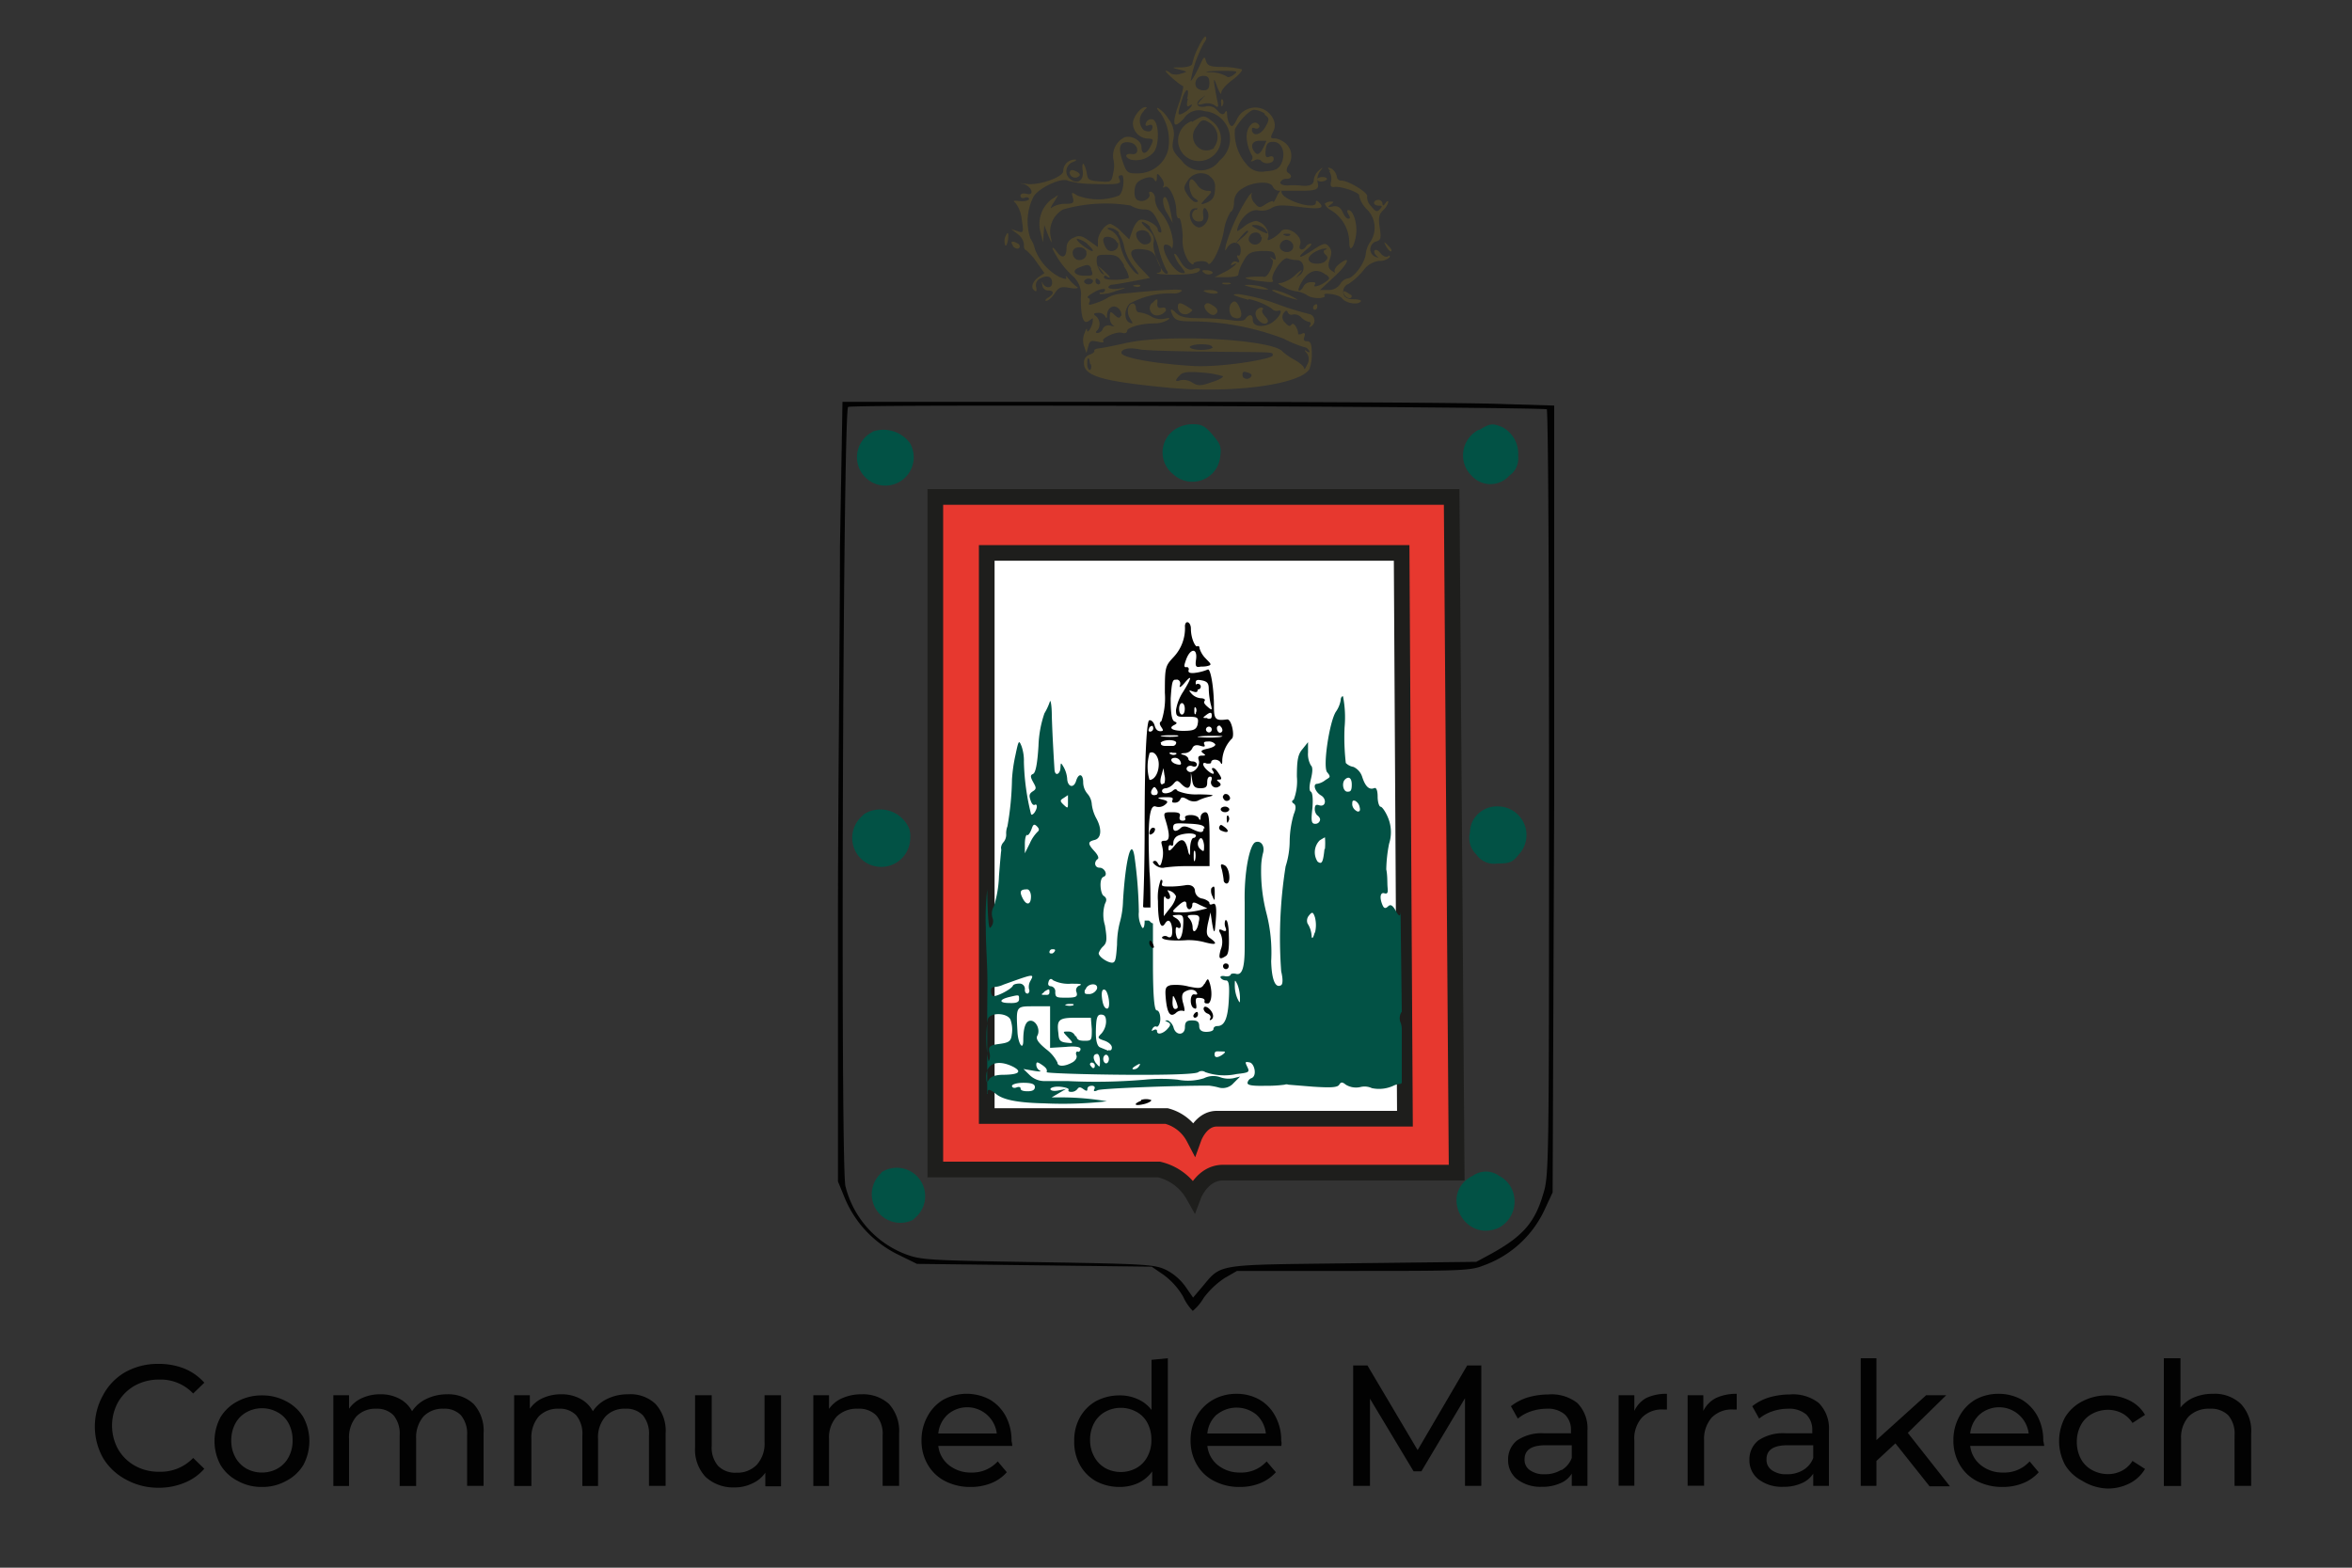 <svg xmlns="http://www.w3.org/2000/svg" xmlns:xlink="http://www.w3.org/1999/xlink" viewBox="0 0 150 100"><rect x="0" y="0" width="150" height="100" fill="#333333" stroke="none"/><defs><style>.cls-1,.cls-5{fill:none;}.cls-2{fill:#4c442b;}.cls-3{fill:#020202;}.cls-4{fill:#e7382f;}.cls-5{stroke:#1e1e1c;stroke-miterlimit:10;}.cls-6{fill:#fff;}.cls-7{fill:#025245;}.cls-8{isolation:isolate;}.cls-9{clip-path:url(#clip-path);}</style><clipPath id="clip-path"><rect class="cls-1" x="5.52" y="85.46" width="138.96" height="12.21"/></clipPath></defs><title>commune-marrakech</title><g id="Calque_1" data-name="Calque 1"><g id="Calque_1-2" data-name="Calque 1"><rect class="cls-1" width="150" height="100"/></g></g><g id="Calque_22" data-name="Calque 22"><path class="cls-2" d="M76.4,3.05a4.58,4.58,0,0,0-.36,1c0,.14-.28.23-.68.25-.68,0-.68,0-.14.14s.54.13.09.26a.91.91,0,0,1-.63,0,.58.58,0,0,0-.34-.19c-.11,0,.66.74,1.13,1a5.74,5.74,0,0,1-.29,1.1c-.47,1.37-.36,1.68.32.95a1.13,1.13,0,0,1,1.31-.47A1.77,1.77,0,0,1,78.44,9a1.8,1.8,0,0,1-.66,1.24,1.48,1.48,0,0,1-2.42,0c-.58-.59-.64-.74-.53-1.35a1.53,1.53,0,0,0-.31-1.3,2.14,2.14,0,0,0-.65-.69c-.14-.05-.07.09.13.29a3.14,3.14,0,0,1,.49,2.4,2,2,0,0,1-1.91,1.47c-.66,0-.73,0-1-.82s-.22-1.26.49-1.15c.53.08.64.81.13.74s-.45.22-.09.35a1.5,1.5,0,0,0,1.5-.51c.37-.57.28-2-.12-2.06a.36.36,0,0,0-.4.22c-.08.18,0,.23.16.16s.25,0,.25.07c0,.31-.21.41-.56.24a.86.86,0,0,1,0-1.21L73,7c.14-.1.17-.17.06-.17-.32,0-.81.64-.81,1.06a1,1,0,0,0,.93.95c.4,0,.42.07.16.56s-.54.44-.54,0-.62-.78-1.08-.64A1.31,1.31,0,0,0,71,10.13,1.75,1.75,0,0,1,71,11c-.11.61-.13.63-.87.57s-.74-.11-.82-.51a1.64,1.64,0,0,0-.2-.6c-.07-.06-.11.12-.06.42.09.62-.32.91-.78.55a.61.61,0,0,1-.14-.87h0a.6.6,0,0,1,.28-.22c.24-.09.3-.16.13-.16a.73.73,0,0,0-.73.73c0,.39-1.56.94-2.36.82-.49-.06-.53-.06-.18,0,.56.18.73.78.19.63-.23-.05-.38,0-.38.13s.13.18.27.12.28,0,.28.08-.24.17-.58.14-.51-.06-.3.1A2,2,0,0,1,65.16,14c.14.86.11.88-.28.74l-.4-.13.41.31a1,1,0,0,1,.41.63c0,.19,0,.37.14.41a3.47,3.47,0,0,1,.65.73l.52.73-.38.26c-.41.29-.52.73-.22.87.08.08.12,0,.07-.24a.47.47,0,0,1,.29-.56c.43-.22.73-.11.73.29s-.47.35-.62,0c0-.11-.07-.05,0,.15a.36.36,0,0,0,.36.34c.4,0,.4.22,0,.46-.18.11-.22.2-.11.2s.37-.22.53-.47c.27-.41.4-.46,1-.35.39.06.57,0,.43-.06a3.06,3.06,0,0,1-.52-.5c-.14-.18-.23-.26-.18-.13s0,.16-.4,0A3.35,3.35,0,0,1,66,15.88a1.78,1.78,0,0,0-.28-.65,3.48,3.48,0,0,1,.2-2.7c.37-.57,1.79-1.23,2.2-1a5.53,5.53,0,0,0,1.46.2c1.75.06,1.95,0,1.82-.27s0-.28.15-.28.16,1-.18,1.29a3.7,3.7,0,0,1-2.66,0c-.37-.23-.39-.23-.29.13s0,.4-.48.4a1.61,1.61,0,0,0-.83.22c-.15.14-.11,0,.07-.27l.31-.51-.45.29a2,2,0,0,0-.68,2.09l.16.64.08-1.09.25.64c.24.56.26.57.16.1a1.62,1.62,0,0,1,.79-1.75,9.92,9.92,0,0,1,4.31-.25,1.65,1.65,0,0,0,.86.25c.39,0,.58.15.87.74.2.4.29.73.18.73a.18.18,0,0,1-.18-.18c0-.3-.83-.74-1.15-.62-.16.05-.36.36-.47.67l-.2.57-.51-.5a2,2,0,0,0-.69-.49c-.33,0-.8.64-.8,1.08v.4l-.56-.4c-.46-.33-.65-.37-1-.19a.67.67,0,0,0-.44.64c0,.62-.29.73-.62.25-.16-.21-.28-.32-.28-.21a5.55,5.55,0,0,0,1.31,1.77A1.57,1.57,0,0,1,68.93,19c0,1.23.16,1.73.51,1.47s.25-.15.25,0c0,.3-.34.87-.36.61s-.09,0-.18.22a1.16,1.16,0,0,0,0,.82l.14.4.11-.41c.09-.37.18-.41.58-.32s.44.06.37-.07.78-.6,1.22-.49c.18.06.32,0,.32-.15s.77-.45,1.71-.45a1.76,1.76,0,0,0,.84-.2c.22-.15.19-.18-.17-.1a1.21,1.21,0,0,1-.81-.12,2,2,0,0,0-.84-.29c-.09,0-.18-.15-.18-.29s-.09-.27-.18-.27c-.33,0-.44.56-.2.94s.18.35,0,.29c-.36-.12-.4-.85,0-1.23a5.32,5.32,0,0,1,2.85-.64.76.76,0,0,0,.46-.16c.13-.15-1.08-.1-3.75.17a2.18,2.18,0,0,0-.91.22,3.27,3.27,0,0,1-.73.35c-.51.18-.6.18-.51,0s0-.27-.09-.31.11-.19.45-.38.65-.22.65-.13a.19.19,0,0,1-.21.18h0c-.13,0-.17,0-.13.1a2.52,2.52,0,0,0,1-.19c.73-.21.78-.25.24-.16-.38.06-.69,0-.69-.08s.11-.16.24-.17.73-.11,1.32-.22l1.09-.21-.6-.63c-.83-.89-.79-1.29.1-1.2.58.06.73.16,1,.73s.27.73,0,.78.23.09.91.11c1.22,0,1.78-.09,1.78-.35,0-.07-.2-.09-.43,0s-.53,0-.82-.51-.39-.53-.39-.42a2,2,0,0,0,.4.73c.35.44.35.49.06.44-.62-.13-1.46-1.81-1-1.81a.47.47,0,0,1,.38.22c0,.13.08-.05.08-.39a3.52,3.52,0,0,0-.88-2,1.42,1.42,0,0,1-.27-.73.48.48,0,0,0-.24-.47c-.12,0-.17,0-.11.19s-.34.52-.73.36c-.18-.07-.25-.29-.22-.66s.17-.57.6-.73.59-.06.67.09.15.09.15-.15,0-.36.27,0c.15.19.22.43.15.54s0,.12.09.05c.27-.16.73.82.73,1.53,0,.31.08.52.17.47s.2.47.24,1.17a2.45,2.45,0,0,0,.38,1.58c.22.22.31.24.31.13s.78-.26.92,0,.74-.73,1-2a3.36,3.36,0,0,1,.45-1.3c.11,0,.21-.29.21-.58a1,1,0,0,1,.53-.89c.62-.44,1.8-.51,1.94-.13a.46.46,0,0,0,.4.27h1.26c1.11,0,1.33-.06,1.2-.55a.94.94,0,0,1,.15-.69c.23-.28.21-.29-.06-.06a.93.93,0,0,0-.33.59c0,.33-.28.45-.9.37a5.21,5.21,0,0,0-.79,0c-.31,0-.49-.1-.44-.22a.39.39,0,0,1,.39-.2c.32,0,.39-.21.1-.39q-.18-.11,0-.45A1.06,1.06,0,0,0,81.78,9a1,1,0,0,0-.5-.17c-.25,0-.27-.05-.11-.38a.89.89,0,0,0,0-.92A1.26,1.26,0,0,0,79.48,7a1.25,1.25,0,0,0-.6.62c-.22.44-.32.51-.46.31a1.46,1.46,0,0,1-.16-.62c0-.25-.05-.29-.14-.13s-.24.15-.49-.14a.72.72,0,0,0-.73-.25c-.53.12-.74-.18-.31-.5s.29-.23,0,.09-.24.35.16.24a.92.92,0,0,1,.74.11c.21.18.25.11.12-.42-.25-1.27-.25-1.53,0-.82.15.41.28.6.28.42s.34-.54.73-.83.66-.61.57-.66A5.27,5.27,0,0,0,78,4.27c-.88,0-1-.09-1.1-.42s-.14-.2-.47.5c-.24.49-.45.84-.49.79a7.84,7.84,0,0,1,.86-2.43c.12-.13.16-.3.1-.37s-.29.26-.49.7Zm2.29,1.71c-.2.16-.4.2-.47.11a2.08,2.08,0,0,0-.91-.26c-.6,0-.48-.07.46-.09,1.16,0,1.23,0,.92.24m-1.56.54c0,.33-.1.46-.35.46a.63.63,0,0,1-.47-.18.49.49,0,0,1,.16-.67.59.59,0,0,1,.29-.07c.27,0,.37.11.37.46m-1.37,1c-.11.44-.07.55.1.44s.19-.07.11.06a1.51,1.51,0,0,1-.52.42c-.38.19-.38.11,0-1.08.24-.6.41-.48.26.16m4.93,1c.33.25.33.31.07.78s-.73.67-.87.26c0-.19,0-.22.22-.15s.4-.15.11-.33-.76.33-.65,1.08a2.74,2.74,0,0,0,.29.92.28.28,0,0,1,0,.37c-.07.09,0,.09.19,0a.38.38,0,0,1,.41,0c.19.29.82.22.82-.09,0-.16-.11-.21-.29-.14s-.27,0-.22-.43.15-.52.49-.52c.55,0,.82.73.5,1.4-.17.33-.39.44-1,.48a1.2,1.2,0,0,1-1.22-.46,3,3,0,0,1-.73-2.24C79.05,7.7,79.69,7,80,7a1.49,1.49,0,0,1,.68.26ZM80.76,9s-.1.24-.23.49-.31.43-.45.28c-.38-.39-.26-.79.23-.79.26,0,.45,0,.45,0m-3.62,2.26a.77.77,0,0,1,.35.73c0,.6-.16.83-.64,1-.31.1-.31.07.07-.33s.44-.47.06-.47a.83.83,0,0,1-.62-.37c-.12-.2-.29-.36-.36-.36-.29,0-.14,1,.18,1.2s.22.24.09.25-.36-.2-.53-.45c-.27-.42-.27-.49,0-.91a1,1,0,0,1,1.33-.36l.07.05m-.87,2.13a.4.4,0,0,0-.2.54.41.41,0,0,0,.35.24c.31,0,.36-.09.31-.45s.1-.62.29-.17-.22,1-.57,1c-.62-.13-.8-1.25-.2-1.22.18,0,.18,0,0,.11m-2.92,1.11a5.05,5.05,0,0,1,.58,1.4,5.86,5.86,0,0,0,.48,1.31q.18.24,0,.24c-.31,0-.93-1.47-.82-2,.07-.27,0-.51-.38-.85s-.42-.46-.33-.46a1.1,1.1,0,0,1,.49.33Zm-2,.38a2.07,2.07,0,0,1,.38.93A3.23,3.23,0,0,0,72.29,17c.4.53.42.59.11.4a3.7,3.7,0,0,1-1-2,1.2,1.2,0,0,0-.51-.68c-.29-.12-.33-.19-.12-.19a.9.9,0,0,1,.6.32m1.92.11c.24.29.11.63-.27.63s-.69-.61-.51-.79a.55.55,0,0,1,.78.11l0,0Zm-2,.5A.41.41,0,0,1,71,16a.39.39,0,0,1-.47-.2,1.1,1.1,0,0,1-.17-.5c0-.36.8-.18.88.2Zm-1.95.11c.24.2.4.4.35.44s-.33-.11-.64-.35-.45-.43-.34-.43a1.66,1.66,0,0,1,.66.34Zm-.07.49c.12.33-.26.64-.62.49a.5.5,0,0,1-.24-.43c0-.44.72-.47.89-.06Zm2.4.92a1.74,1.74,0,0,1,.33.73c-.19.17-1.59.2-1.59,0s.1-.13.18-.08c.33.21.21,0-.22-.38s-.41-.34-.14,0,.2.31,0,.15a1.36,1.36,0,0,1-.29-.7c0-.41,0-.45.65-.45s.78.12,1.11.69Zm-2.09.18c.16.42.14.43-.42.43s-.89-.3-.35-.52.67-.24.79.09Zm.11.8c0,.09-.14.18-.27.18s-.28-.09-.28-.18.13-.19.28-.19.3.08.3.19Zm.45,0a.11.11,0,0,1-.07.18.2.2,0,0,1-.2-.18c0-.11,0-.19.07-.19a.35.35,0,0,1,.22.19Zm1.33,2.19c-.06.17-.17.15-.39-.06s-.3-.29-.3.12a.65.65,0,0,0,.23.57c.13.05,0,.05-.16,0a.41.41,0,0,0-.51.18.43.43,0,0,1-.32.28c-.17,0-.17-.06,0-.21a.67.67,0,0,0-.2-.92c-.11-.1,0-.15.2-.15a.5.5,0,0,1,.47.22c.07.16.11.14.11-.05,0-.5.42-.74.73-.46a.59.59,0,0,1,.19.47Z"/><path class="cls-2" d="M77.88,6.6c0,.2.05.25.1.1a.34.34,0,0,0,0-.34c-.07-.08-.13,0-.1.24"/><path class="cls-2" d="M76,7.73a1.31,1.31,0,0,0,.36,2.54,1.41,1.41,0,0,0,1-2.49c-.58-.46-.57-.46-1.34,0m1.23.14a1.05,1.05,0,0,1,.17,1.48l0,.05a.9.9,0,0,1-.73.11.93.93,0,0,1-.55-1.19.92.92,0,0,1,.16-.27c.35-.53.44-.55,1-.16Z"/><path class="cls-2" d="M84.75,10.89a.89.89,0,0,1,.14.69c-.07.29,0,.37.2.35.44-.08,1.7.38,1.59.56a1.75,1.75,0,0,0,.45.82,1.64,1.64,0,0,1,.29,2.08,1.66,1.66,0,0,0-.32.83c-.08.61-.8,1.55-1.19,1.55a.73.73,0,0,0-.45.37.89.89,0,0,1-.74.36h-.54l.85-.79c.89-.79,1.22-1.5.42-.9-.24.18-.38.4-.33.51s0,.07-.2-.06-.25-.34-.11-.73.11-.54,0-.73c-.27-.35-.36-.33-1.16.2s-1,.49-.34-.07c.27-.21.39-.39.28-.39a.4.4,0,0,0-.3.18c-.19.32-.52.21-.38-.1.23-.61-.93-1.33-1.26-.8a2,2,0,0,1-.49.38c-.33.18-.37.16-.26-.11a1,1,0,0,0-.8-1,1.72,1.72,0,0,0-.8.39c-.42.32-.46.35-.35,0,.24-.67.84-1.17,1.3-1.06a1.25,1.25,0,0,0,.83-.14c.31-.2.66-.22,1.72-.09,1.38.18,1.71.11,1.34-.26-.16-.16-.22-.16-.22,0,0,.51-2.19-.18-2.19-.69,0-.17-.13-.06-.28.25s-.25.48-.25.38-.22,0-.46.14c-.4.27-.45.27-.73-.06a.66.66,0,0,1-.19-.58c.08-.13,0-.07-.17.12a11.88,11.88,0,0,0-1.46,3.1c-.09.44-.08.47.07.22.31-.5.87-.41.87.14,0,.24-.07.4-.16.35s-.11.05,0,.22.06.27-.09.18a.24.24,0,0,0-.32.09c-.1.14-.06.16.12.07s.2-.09.07.06a2.94,2.94,0,0,1-.73.47l-.55.29h.77c.42,0,.73-.07.73-.15a2.21,2.21,0,0,1,.29-.79c.31-.59.46-.68,1.15-.73.52,0,.8,0,.87.18.14.36.11.44-.13.29s-.14-.06,0,.09-.26,1.13-.53,1.09-1.25,0-1.18.09a4.5,4.5,0,0,0,1,.19c.61.08.83.07.73-.06-.19-.31.63-1.51.94-1.4a2.05,2.05,0,0,0,.6.11c.44,0,.59.65.2.94s-.27.21,0-.12,0-.15-.29.12a2.08,2.08,0,0,1-.91.52c-.28,0-.24.05.18.27a2.4,2.4,0,0,0,.82.27,1.75,1.75,0,0,1,.67.25c.35.26,1.26.2,1.09,0s.91-.09,1.13.2,1,.45,1.19.18c.05-.07-.17-.13-.48-.13s-.6-.09-.64-.39a.54.54,0,0,1,.35-.6,4.42,4.42,0,0,0,.93-.85,1.47,1.47,0,0,1,1-.61.89.89,0,0,0,.66-.22c.07-.12,0-.15-.09-.07s-.33,0-.47-.19-.31-.27-.38-.19,0,.23.1.33.24.17,0,.1a.52.52,0,0,1,0-1c.29-.08.33-.2.22-.9s0-.86.22-1.09a1.11,1.11,0,0,0,.33-.52c0-.11-.09-.07-.19.08s-.18.2-.18,0a.27.27,0,0,0-.27-.22c-.15,0-.27.08-.27.19s.14.18.31.18.27,0,.07.22-.29.15-.56-.18a.82.82,0,0,1-.26-.64c.07-.23-1.19-1-1.64-1a.27.27,0,0,1-.29-.25h0a.86.86,0,0,0-.31-.5c-.31-.13-.32-.11-.09.16m-4.17,3.7c.29.34.18.34-.47,0-.46-.24-.48-.28-.15-.28a.94.94,0,0,1,.62.28m-1.09.15a2.65,2.65,0,0,1-.41.41l-.41.35.34-.42c.33-.38.48-.49.48-.34Zm.87.35a.44.44,0,0,1-.39.47.46.46,0,0,1-.34-.12c-.14-.14-.14-.29,0-.49s.63-.27.69.14Zm1.8-.12a.34.34,0,0,1-.34,0c-.15-.05-.1-.1.1-.1s.32,0,.24.09Zm.2.64c.07.34-.34.56-.69.34s-.07-.73.31-.69a.5.5,0,0,1,.39.35Zm2.08.29c-.17,0-.18.16,0,.32s.11.29-.08.44-.87.21-1-.11.73-.78,1.13-.73c.08,0,0,0-.09.1Zm0,1.57c.27.19.27.27.07.41-.37.3-.92.46-.78.26s-.06-.18-.25-.18a.52.52,0,0,0-.46.27c-.06.14-.19.27-.28.27s0-.29.22-.64c.42-.65.93-.8,1.46-.39Z"/><path class="cls-2" d="M68.21,11a.36.36,0,0,0,.38.33h0a.25.25,0,0,0,.17-.06c.15-.07.13-.16,0-.27-.33-.2-.53-.2-.53,0"/><path class="cls-2" d="M84,11.44c0,.07.11.14.26.14a.55.55,0,0,0,.37-.14c0-.07-.08-.15-.28-.15s-.35.08-.35.15"/><path class="cls-2" d="M74.18,12.69a1.43,1.43,0,0,0,.25.9l.36.63-.12-.63c-.17-.88-.37-1.23-.49-.9"/><path class="cls-2" d="M84.5,13c0,.09.14.29.45.45a2.43,2.43,0,0,1,1.1,2c0,.67.28.41.42-.37S86.3,13.4,86,13.4c-.11,0-.09.11,0,.27s.15.28,0,.28-.27-.2-.38-.44-.29-.41-.62-.34-.36.05-.15-.11.25-.2,0-.2a.55.55,0,0,0-.41.18"/><path class="cls-2" d="M64.1,15.13a.82.82,0,0,0,0,.49c.05.13.12,0,.18-.27.07-.53,0-.65-.18-.22"/><path class="cls-2" d="M64.57,15.68c.13.15.31.22.4.16s.09-.18,0-.27c-.41-.26-.6-.18-.35.11"/><path class="cls-2" d="M88.4,15.72c.13.22.27.36.33.3s-.06-.22-.24-.4-.3-.28-.09.1"/><path class="cls-2" d="M76.84,17.44a.44.44,0,0,0,.47,0c.09-.08-.06-.18-.33-.2s-.44,0-.14.2"/><path class="cls-2" d="M78,18.12a1.14,1.14,0,0,0,.45,0c.11-.05,0-.09-.23-.09s-.35,0-.22.09"/><path class="cls-2" d="M72.36,18.26a.34.34,0,0,0,.34,0c.08-.06,0-.11-.23-.09s-.26.06-.11.11Z"/><path class="cls-2" d="M79.76,18.32a5.69,5.69,0,0,0,.92.15c.29,0,.27,0-.1-.15a3.46,3.46,0,0,0-.9-.15c-.41,0-.41,0,.08.15"/><path class="cls-2" d="M76.76,18.57s.2.11.46.15.45,0,.45-.06-.2-.16-.45-.16-.46,0-.46.07"/><path class="cls-2" d="M81.15,18.55a6.67,6.67,0,0,0,1.62.58,4.68,4.68,0,0,0-1.51-.64c-.11,0-.14,0-.11.06"/><path class="cls-2" d="M85.68,18.65c0,.21.35.47.48.34s0-.18-.21-.31-.27-.15-.27,0"/><path class="cls-2" d="M79.62,19.07a4.39,4.39,0,0,1,1.47.6.42.42,0,0,0,.39.16c.48-.16,0,.6-.5.83s-1.08.17-1.08-.25-.29-.36-.47-.07c-.08.13-.4.16-.87.09a15.07,15.07,0,0,0-2-.13c-1,0-1.31-.09-1.58-.36s-.44-.31-.17.22c.17.29.41.34,1.35.34a16.71,16.71,0,0,1,5.72,1.11,7.29,7.29,0,0,0,1.29.53.42.42,0,0,1,.31.22c.09.12,0,.15-.13.05s-.22-.11,0,.13a.65.65,0,0,1,0,.74c-.09.23-.18.32-.18.21s-.29-.36-.6-.53a3.87,3.87,0,0,1-.78-.54c-.64-.78-7.52-1.15-10.1-.51-.66.14-1.37.29-1.59.31s-.34.09-.31.16-.09.16-.29.24a.52.52,0,0,0-.37.55c0,.82,1.19,1.16,5.38,1.56,4,.38,8.39-.18,9-1.19a2.66,2.66,0,0,0,.15-1c0-.59-.08-.77-.29-.77s-.26-.09-.18-.3,0-.27-.17-.18-.26,0-.23,0c0-.29-.28-.77-.41-.6s-.22.11-.41-.1a.46.46,0,0,1-.11-.61c.12-.18.22-.21.27-.05a.25.25,0,0,0,.33.13.59.59,0,0,1,.52.18,1,1,0,0,0,.49.29c.11,0,.15.09.08.22s-.06.15.07.07a.43.43,0,0,0-.09-.78,19.16,19.16,0,0,1-2.15-.67A12.1,12.1,0,0,0,79,18.76c-.53,0-.43.07.64.37Zm-2.27,3.07c0,.09-.33.18-.73.18s-.74-.09-.74-.18.33-.18.74-.18.69.07.69.18Zm-.46.29c4.51.05,4.28,0,4.28.24s-3.44.8-5.19.67c-2.5-.16-4.46-.54-4.46-.83s.58-.35,1.18-.22c.28.06,2.15.12,4.15.14Zm-7.32.8c.06.21,0,.37-.07.37s-.16-.16-.16-.37,0-.37.07-.37.07.17.12.38ZM78,24c0,.08-.27.24-.73.38-.69.25-.89.25-1.27,0a1,1,0,0,0-.73-.12c-.35.12-.35,0,0-.35.16-.18.56-.22,1.46-.14A5.84,5.84,0,0,1,78,24Zm1.8,0c-.14.26-.56.2-.56-.08s.15-.21.35-.15.27.15.21.23"/><path class="cls-2" d="M73.48,19.32a.46.46,0,0,0,.41.79.71.71,0,0,0,.47-.3c0-.16-.06-.22-.25-.18s-.33,0-.3-.28,0-.39-.33,0"/><path class="cls-2" d="M75.12,19.58a.47.47,0,0,0,.46.47.47.47,0,0,0,.28-.09c.13-.09.2-.17.16-.21-.73-.49-.9-.52-.9-.17"/><path class="cls-2" d="M76.84,19.43c-.15.25.38.78.63.64s.26-.37-.16-.61c-.24-.16-.39-.16-.47,0"/><path class="cls-2" d="M78.53,19.35c-.22.22-.13.81.14.9.44.18.62-.08.41-.57s-.35-.55-.55-.33"/><path class="cls-2" d="M83.77,19.58a.11.11,0,0,0,.08.18.18.18,0,0,0,.16-.18c0-.11,0-.18-.07-.18a.32.32,0,0,0-.2.18Z"/><path class="cls-2" d="M80.09,19.89c-.12.34.38.88.68.73.14-.09.13-.21-.08-.43s-.23-.38-.16-.44,0-.13-.11-.13a.42.42,0,0,0-.33.27"/><path class="cls-3" d="M53.57,34.83c0,5.12-.13,16.29-.13,24.88V75.36l.41,1a7,7,0,0,0,3.41,3.66l1.22.6,7.48.09,7.49.09.73.5a4.59,4.59,0,0,1,1.27,1.4,3.17,3.17,0,0,0,.62.92,3.17,3.17,0,0,0,.69-.82,5.3,5.3,0,0,1,1.35-1.28l.78-.45h7.38c6.36,0,7.48,0,8.24-.31a6.84,6.84,0,0,0,4-3.6l.51-1.1L99.12,51l0-25.13-3.65-.11c-2-.07-12.27-.13-22.74-.13h-19Zm45.07-8.78c.1.06.15,11.08.15,24.5,0,23.77,0,24.44-.37,25.61C97.88,78,97.11,78.87,95.06,80l-.91.49-7.83.09c-8.78.11-8.39,0-9.61,1.46l-.62.73-.48-.69A3.46,3.46,0,0,0,74.36,81c-.73-.34-1.23-.38-8.17-.49s-7.43-.14-8.39-.49a6.26,6.26,0,0,1-3.88-4.35c-.33-1.22-.16-49.51.17-49.71s44.33,0,44.56.15Z"/><path class="cls-4" d="M92.58,31.7H59.65V74.6H73.92a3.42,3.42,0,0,1,2.2,1.66S76.67,74.8,78,74.8h14.9Z"/><path class="cls-5" d="M92.58,31.7H59.65V74.6H73.92a3.42,3.42,0,0,1,2.2,1.66S76.67,74.8,78,74.8h14.9Z"/><path class="cls-6" d="M89.39,35.27H62.93V71.19H74.4a2.76,2.76,0,0,1,1.74,1.39s.44-1.22,1.46-1.22h12Z"/><path class="cls-5" d="M89.39,35.27H62.93V71.19H74.4a2.76,2.76,0,0,1,1.74,1.39s.44-1.22,1.46-1.22h12Z"/><path class="cls-3" d="M73,57.89h.37c0-.83,0-1.63-.06-2.27-.14-3.31,0-4.34.41-4.17a.62.62,0,0,0,.57-.11c.24-.19.2-.25-.16-.34s-.37-.13.16-.15c.36,0,.56,0,.49.17s0,.18.16.18a.37.37,0,0,0,.33-.2c.06-.17.18-.17.47,0a.76.76,0,0,0,.62.09,3.28,3.28,0,0,1,.74-.27c.43-.1.29-.13-.66-.15a3,3,0,0,1-1.34-.22c-.08-.14-.17-.14-.32,0s-.67.26-.67,0c0-.1.11-.17.26-.17a.88.88,0,0,0,.47-.28c.2-.24.26-.24.49,0,.4.4.6.33.62-.24v-.49l.08.49c.06.41.18.52.53.52s.43-.1.43-.37.08-.37.19-.37.13.11.07.26a.32.32,0,0,0,.49.37c.15-.08.13-.17,0-.28s-.19-.16,0-.16.19-.08,0-.37-.29-.37-.38-.37-.09.08,0,.19c.16.27-.08.22-.39-.07s-.32-.55,0-.4c.15,0,.27,0,.27-.07,0-.26.49-.22.6,0s.11,0,.11-.18a2.15,2.15,0,0,1,.6-1.33c.22-.14,0-1.27-.29-1.24-.74.1-.84,0-.84-.82,0-1.22-.22-2.47-.4-2.36a3,3,0,0,1-.73.2c-.38.06-.53,0-.49-.16a.14.14,0,0,0-.06-.19h0a.14.14,0,0,0-.09,0c-.15,0-.15-.09,0-.5.27-.73.73-.73.63,0-.07.46,0,.53.3.46.17,0,.35,0,.54-.07s0-.2-.22-.44a1.55,1.55,0,0,1-.4-.66c0-.12-.07-.17-.16-.12s-.39-.47-.39-1.13c0-.42-.34-.58-.38-.18a2.68,2.68,0,0,1-.73,2c-.53.57-.55.64-.55,2.28A4.68,4.68,0,0,1,74.07,46c-.15.09-.12.21,0,.39s.15.25-.07.25-.31-.17-.37-.38-.22-.35-.34-.31S73,47.42,73,52.74c0,2.51-.06,4.11-.1,5.12Zm.73-7.19c-.28.09-.4-.11-.26-.34s.19-.17.3,0,.06.27,0,.33Zm.49-.73c-.2.18-.28-.07-.15-.51l.13-.46.06.42a1,1,0,0,1,0,.55m.5-1.95c.21,0,.32,0,.25.09a.36.36,0,0,1-.35,0c-.14-.06-.09-.11.1-.11Zm.28.73c-.4-.11-.47-.41-.09-.41a.38.38,0,0,1,.34.25c.08.19,0,.22-.25.16Zm2-1c-.42.09-.5.16-.32.29s.2.16-.06.16-.27.11-.2.33c.09.38-.39.86-.67.68s0-.46.27-.33c.15.06.27,0,.27-.11s-.12-.2-.27-.2-.27-.07-.27-.16-.15-.22-.32-.26-.23-.09.06-.11a.56.56,0,0,0,.51-.31c.07-.18.24-.24.5-.16s.34.07.27-.08,0-.19.23-.19a.53.53,0,0,1,.45.16c.08.09-.13.22-.45.29m.73-1.46a.35.35,0,0,1,.19.29.16.16,0,0,1-.16.16h0c-.09,0-.19-.13-.19-.29a.16.16,0,0,1,.25-.14Zm0,.73a6.74,6.74,0,0,1-1.27,0c-.32,0,0-.08.69-.08s1,0,.58.08m-.8-1.22c-.27,0-.29,0-.06-.18s.37-.22.37,0-.06.23-.23.23Zm.31.73a.18.18,0,0,1-.18.19.2.2,0,0,1-.19-.19.19.19,0,0,1,.19-.18.18.18,0,0,1,.18.16Zm-1-2.76c-.07-.39,0-.44.37-.37s.44.21.44.57a4.94,4.94,0,0,0,.12.93c.11.4.1.44-.18.2s-.26-.31-.2-.4-.07-.16-.25-.16a.91.91,0,0,1-.58-.28c-.21-.24-.19-.25.06-.16s.38.08.3-.29Zm0,1.71c-.06.15-.11.09-.11-.11s0-.31.09-.23a.34.34,0,0,1,0,.34ZM75,43.34c.23,0,.32.2.25.38s.07.11.29-.15c.51-.61.47-.33-.08.55A3,3,0,0,0,75,45.29c0,.41.07.45.64.43.73,0,.84,0,.73.53-.09.29-.26.37-.91.37s-1-.17-.56-.38c.18-.1.18-.14,0-.22s-.24-.55-.24-1.47c.08-1.15.12-1.26.43-1.17Zm.56,1.87c0,.21-.07.37-.18.37s-.18-.16-.18-.37.08-.36.18-.36.18.16.18.36m-1,1.69c.51,0,.73,0,.51.08a4.61,4.61,0,0,1-.91,0c-.3,0-.09-.08.4-.08m-.55.5c.15-.26,1.06-.24,1,0a.22.22,0,0,1-.19.18h-.52c-.19,0-.3-.09-.25-.17Zm-.73-.92c0-.1.14-.18.19-.18s.08.08.08.18a.21.21,0,0,1-.2.19c-.1,0-.13-.09-.07-.19m0,1.59c.25-.25.62.13.62.68s-.27,1-.59,1a3,3,0,0,1,0-1.69"/><path class="cls-7" d="M89.32,58.13c0,.39-.12.28-.24.08-.25-.46-.38-.56-.56-.39s-.27.11-.36-.11c-.19-.46-.13-.81.13-.73s.22-.15.2-.42,0-.74-.08-1.1a9.15,9.15,0,0,1,.18-1.64,2.4,2.4,0,0,0-.08-1.69c-.15-.36-.37-.67-.46-.67s-.19-.29-.19-.64-.07-.6-.21-.55c-.33.14-.58-.1-.78-.73a1.05,1.05,0,0,0-.55-.62.89.89,0,0,1-.49-.25,14.24,14.24,0,0,1-.08-2.26,7,7,0,0,0-.1-2c-.09,0-.15.12-.15.27a1.82,1.82,0,0,1-.31.73c-.41.66-.84,3.51-.55,3.85s.14.32-.14.52A1.14,1.14,0,0,1,84,50c-.3,0-.13.52.25.74s.31.78-.14.62c-.17-.06-.26,0-.26.25S84,52,84,52s.19.13.19.28a.3.3,0,0,1-.3.27c-.25,0-.29-.15-.19-1,.05-.62,0-1-.1-1.05s-.12-.3,0-.79.13-.78,0-.89a1.46,1.46,0,0,1-.18-.82v-.66l-.35.44c-.29.33-.36.69-.36,1.76a3.35,3.35,0,0,1-.2,1.47c-.15.07-.13.17,0,.25s.17.28,0,.68a6.47,6.47,0,0,0-.26,1.69,5.41,5.41,0,0,1-.26,1.64,29.08,29.08,0,0,0-.28,6.7c.12.49.1.8,0,.87-.37.23-.61-.34-.64-1.53a10,10,0,0,0-.31-3.09,10.65,10.65,0,0,1-.33-2.86,4,4,0,0,1,.11-.91c.15-.47-.11-.86-.47-.73s-.73,1.85-.69,3.82v2.91c0,1.22-.15,1.78-.55,1.67-.19-.05-.35,0-.35.06s-.17.13-.36.09-.33,0-.27.11a.44.44,0,0,0,.34.16c.18,0,.23.29.18,1.21-.06,1.2-.27,1.7-.73,1.7-.15,0-.25.08-.25.19s-.2.18-.46.18-.45-.09-.45-.37-.13-.36-.46-.36-.45.09-.45.44c0,.52-.59.56-.73,0a.75.75,0,0,0-.36-.44c-.22,0-.22,0,0,.11s.18.22-.06.47-.63.38-.63.1c0-.1-.09-.13-.22-.06s-.15.06-.07-.09.2-.17.27-.13S74,65.32,74,65s-.1-.55-.23-.55-.24-.68-.24-3c0-.73,0-1.61,0-2.55a.29.29,0,0,1-.16-.09.33.33,0,0,0-.11-.09H73c0,.43-.09.53-.16.45a1.68,1.68,0,0,1-.21-1,28.15,28.15,0,0,0-.28-3.55c-.2-1.23-.57.22-.73,2.86a5.58,5.58,0,0,1-.2,1.35,5.64,5.64,0,0,0-.18,1.42c-.07,1-.1,1.2-.39,1.15s-.78-.38-.78-.6a1.09,1.09,0,0,1,.29-.44c.24-.23.25-.45.11-1.33a2.32,2.32,0,0,1,0-1.38c.13-.24.11-.38-.09-.51s-.31-1.1,0-1.21.06-.58-.25-.58S69.74,55,70,54.8c.11-.07,0-.28-.19-.49-.45-.49-.45-.62,0-.73s.47-.74.09-1.41a2.54,2.54,0,0,1-.27-.86,1.13,1.13,0,0,0-.27-.67,1.14,1.14,0,0,1-.28-.73c0-.56-.29-.62-.45-.1s-.55.37-.57-.14a1.83,1.83,0,0,0-.22-.73c-.19-.32-.19-.32-.21.06s-.35.56-.38.08-.13-2.07-.17-3.4c0-.73-.09-1.11-.13-.91a3.74,3.74,0,0,1-.34.73,7.07,7.07,0,0,0-.38,2.08c-.07,1.13-.18,1.72-.35,1.79s-.18.17,0,.5.26.44,0,.6-.25.3-.16.57.19.35.29.29.2.11,0,.45c-.09.15-.2.22-.25.17a15.11,15.11,0,0,1-.46-3.35,2.82,2.82,0,0,0-.15-1c-.17-.42-.19-.38-.39.57a10,10,0,0,0-.22,1.54,18.8,18.8,0,0,1-.29,3,1.22,1.22,0,0,0-.08.5.75.75,0,0,1-.16.5.6.6,0,0,0-.17.38.57.57,0,0,1,0,.26s-.07.73-.13,1.54a7.27,7.27,0,0,1-.32,1.91.93.93,0,0,0-.1.73.57.57,0,0,1-.11.62c-.11.17-.18-.24-.22-2.42a16.41,16.41,0,0,0-.09,2.43c0,.91.06,1.81.09,2.71s0,1.82,0,2.72c0,1.73,0,3.46,0,5.19H63c-.07-.34.11-.34.52,0s1.23.56,3.07.6a25.1,25.1,0,0,0,4-.13A17.34,17.34,0,0,0,67.71,70h-.64l.92-.54-.5.1c-.31.06-.5,0-.5-.09s.27-.18.61-.15.59.11.55.19,0,.14.18.14a.49.49,0,0,0,.38-.18c.1-.15.2-.13.38,0s.26.15.26,0,.13-.21.29-.21.22.1.15.22,0,.17.22.06,4.78-.29,7.08-.29a4,4,0,0,1,.67.13.92.92,0,0,0,.91-.29l.42-.42-.44.11a1.62,1.62,0,0,1-.87-.08,1.34,1.34,0,0,0-1,.08,3.37,3.37,0,0,1-1.67.09,10.53,10.53,0,0,0-2.1,0,36.56,36.56,0,0,1-4.91.09c-.55,0-1.24,0-1.53,0a1.35,1.35,0,0,1-.91-.39l-.39-.38.64.11c.35.06.53.06.42,0a.44.44,0,0,1-.24-.37c0-.21.06-.21.37,0s.33.33.29.46,9.32.31,9.67,0a.39.39,0,0,1,.45,0,3.68,3.68,0,0,0,2,.12c.79-.09.84-.12.68-.45s-.15-.35.15-.29.49.85.12,1a.39.39,0,0,0-.26.31c0,.15.35.2,1.15.18a8.32,8.32,0,0,0,1.22-.07.33.33,0,0,1,.24,0l1.6.13c1.11.07,1.53.05,1.64-.13s.2-.18.42,0a1.25,1.25,0,0,0,.93.15,1.1,1.1,0,0,1,.73.07,2.19,2.19,0,0,0,1.37-.15,1.16,1.16,0,0,1,.45-.12.18.18,0,0,0,.09-.07V65.79c0-.2,0-.39-.09-.59a.73.73,0,0,1,.09-.67Zm-18.89,5c.13,0,.25.34.29.67s0,.59-.16.53-.24-.34-.28-.67,0-.57.15-.53m-1.2,0c.1-.42.84-.47.73-.05a.59.59,0,0,1-.46.33c-.31,0-.36,0-.31-.28ZM67.84,50.9l.27-.18v.46c0,.39,0,.41-.27.16s-.23-.3,0-.44m-.73,9.65c.11,0,.18,0,.18.07a.32.32,0,0,1-.18.2c-.11,0-.18,0-.18-.07a.18.18,0,0,1,.18-.2m-.24,2.07c.07-.2.17-.22.29-.09a2.2,2.2,0,0,0,1.13.22c.51,0,.77,0,.58.11a.31.31,0,0,0-.21.44c.07.26,0,.34-.63.34s-.73,0-.73-.36a.33.33,0,0,0-.28-.37c-.14,0-.22-.11-.14-.29Zm1.57,1.51a.9.9,0,0,1-.46,0c-.12,0,0-.09.22-.09s.34,0,.24.09m-1.88-.85c.35-.22.37-.22.37,0s-.15.18-.32.18-.28,0,0-.18m-1.1-10c.09,0,.2-.18.28-.4s.13-.37.32-.19.17.28.06.37a2.4,2.4,0,0,0-.49.73l-.32.64v-.6c0-.31.06-.58.15-.58Zm0,3.45c.13,0,.24.21.24.46,0,.53-.28.6-.53.11s-.09-.57.29-.57m-2.19,6.23a1.56,1.56,0,0,0,.67-.15c1.9-.68,2-.73,1.73-.25a.75.75,0,0,0-.09.55.21.21,0,0,1-.08.27c-.1,0-.19-.05-.19-.25a.34.34,0,0,0-.34-.39c-.23,0-.39.06-.42.13-.09.24-1.18.79-1.31.65s-.13-.58.06-.53Zm1.67.78c0,.19-.18.26-.63.24-.66,0-.66-.22,0-.38s.63-.15.63.14M63,65c.18-.46,1.33-.39,1.46.09a1.91,1.91,0,0,1,.07.89c-.05.44-.18.53-.79.61s-.74.17-.63.57c.06.24,0,.49-.07.54A7.85,7.85,0,0,1,63,65Zm.07,3.87c-.15.24-.16.2-.18-.18,0-.85.73-1.14,1.73-.64.58.31.37.5-.64.51-.47,0-.8.11-.91.31m2.19.2c.53,0,.74.08.74.27s-.16.27-.46.27-.45-.06-.45-.17-.12-.13-.27-.07-.28,0-.28-.1.31-.2.73-.2Zm3.47-2c-.1,0-.14.11-.08.25s-.06.35-.28.46c-.49.27-.93.26-.93,0a2.42,2.42,0,0,0-.73-.86c-.54-.45-.67-.67-.54-.88.18-.37-.09-.93-.44-.93s-.47.54-.47,1.25-.33.22-.37-.53c-.09-1.67-.11-1.64,1.08-1.64h1v2.65l1-.06c.6-.06.94,0,.94.13a.18.18,0,0,1-.15.19h0Zm-.14-.93a.46.46,0,0,0-.47-.34c-.36,0-.36,0,0,.38s.34.38-.11.33-.48-.2-.51-.59c-.11-.85,0-1,1.07-1h1l.06.73c0,.68,0,.74-.44.74s-.5-.09-.56-.33Zm1.15,2c-.06,0-.14-.09-.2-.18a.11.11,0,0,1,.07-.18.2.2,0,0,1,.21.16h0c0,.09,0,.18-.08.18Zm.16-.31c-.23-.33-.19-.6.08-.6.09,0,.17.21.17.45,0,.42,0,.44-.25.14Zm.64,0c-.09,0-.18-.13-.18-.28s.09-.27.18-.27.18.13.18.27-.07.28-.18.28m.15-.8-.53-.22c-.16-.06-.29-.35-.27-1.09s.07-1,.32-1,.33.14.33.47a1.21,1.21,0,0,1-.29.73c-.27.27-.27.31.18.46.26.09.48.27.48.44s-.09.21-.22.16Zm1.94,1a.41.41,0,0,1-.32.18c-.13,0-.11-.07.05-.18.35-.22.42-.22.27,0M78,67.25c-.34.24-.54.24-.54,0s.18-.18.42-.18.34,0,.12.18m.92-3.55a2.08,2.08,0,0,1-.17-.82c0-.41,0-.41.17-.08a2.49,2.49,0,0,1,.16.82c0,.4,0,.4-.16.08m4.93-4.23c-.09.35-.18.46-.2.26a1.59,1.59,0,0,0-.26-.82.5.5,0,0,1,.09-.51c.2-.25.26-.24.38.11a2,2,0,0,1,0,1Zm.62-5.31c-.09.86-.17,1-.44.8a1.08,1.08,0,0,1,.13-1.35,3.79,3.79,0,0,1,.34-.2,4.57,4.57,0,0,1,0,.74Zm1.46-3.66c-.27,0-.38-.56-.15-.78s.43-.11.43.33-.11.45-.28.45m.6,1.24a.54.54,0,0,1-.29-.4c0-.22,0-.31.18-.26a.57.57,0,0,1,.29.4q.09.35-.18.27Z"/><path class="cls-3" d="M78.09,50.68c-.14.09-.13.2,0,.35s.5,0,.3-.26a.25.25,0,0,0-.34-.09Z"/><path class="cls-3" d="M77.85,51.63c0,.09.13.18.28.18s.27-.09.27-.18-.13-.18-.27-.18-.28.07-.28.18"/><path class="cls-3" d="M74.3,52.21c.32,1,.32,1.42,0,1.42s-.23.11-.18.36a1.79,1.79,0,0,1,0,.86c-.09.39-.15.44-.27.23s-.22-.19-.31-.12.35.49.73.38a10.6,10.6,0,0,1,1.59-.09h1.28V53.54c0-1.42-.06-1.73-.28-1.73a.33.33,0,0,0-.29.31c0,.2-.06.23-.11.09s-.29-.22-.52-.22-.41.07-.36.18,0,.18-.16.18-.23-.1-.18-.27,0-.27-.47-.27-.59,0-.47.4m2.46.63c0,.3-.19.32-.82,0-.34-.16-.51-.16-.67,0s-.45.27-.45-.05.21-.28,1-.25,1,.13,1,.3m-.55.44a.16.16,0,0,1-.16.17c-.1,0-.21.32-.21.68s0,.56-.11.24c-.16-.86-.43-1-.87-.44-.27.34-.4.41-.4.2s.07-.25.17-.2.14,0,.14-.18a.52.52,0,0,1,.25-.42c.38-.2,1.2-.24,1.2,0Zm.52.64c0,.4,0,.44-.22.26a.45.45,0,0,1-.16-.48c.14-.39.32-.28.38.22m-.57.93c-.06.18-.09.07-.09-.22s0-.43.09-.33a1.28,1.28,0,0,1,0,.55"/><path class="cls-3" d="M78.24,52.29c0,.2.05.25.1.1a.3.3,0,0,0,0-.34c-.07-.08-.12,0-.1.24"/><path class="cls-3" d="M77.77,52.72c-.06.11,0,.24.18.29.38.16.47,0,.18-.23s-.29-.17-.36-.06"/><path class="cls-3" d="M73.43,52.84a.48.48,0,0,0-.13.32c0,.11.1.09.22,0s.17-.26.13-.32a.17.17,0,0,0-.22,0Z"/><path class="cls-3" d="M77.93,55.49a6.37,6.37,0,0,1,.11.63.22.22,0,0,0,.18.24c.31,0,.2-1-.11-1.16s-.27,0-.18.29"/><path class="cls-3" d="M73.85,57.53c0,1.27.18,1.81.45,1.38s.46,0,.46.49c0,.33-.08.44-.27.37a.29.29,0,0,0-.37,0c-.11.18.64.27,1.59.2a4,4,0,0,1,1.14.14c.73.19.82.1.35-.25-.26-.17-.28-.36-.17-.93l.17-.73.11.73c.09.53.15.61.18.28.13-1.22.09-1.64-.13-1.55s-.23,0-.23-.07-.21-.22-.45-.27a.55.55,0,0,1-.47-.48c0-.24-.21-.45-.63-.37a6.4,6.4,0,0,1-.87.08c-.52,0-.66,0-.6-.2s0-.23-.08-.23a3.18,3.18,0,0,0-.18,1.36M75,57.16c0,.11-.11.45-.35.73l-.43.55v-.73c0-.4,0-.61.11-.49a.18.18,0,0,0,.22.12c.11-.05.09-.2,0-.37s-.17-.23.07-.14a.65.65,0,0,1,.37.32Zm.67.56c0,.15.09.28.18.28s.19-.13.19-.28.06-.23.47,0l.49.22-.44.11a5.48,5.48,0,0,1-1.14.15c-.7,0-.74,0-.38-.34s.63-.52.63-.14m-.22,1.41c-.06.83-.38,1.07-.47.34,0-.27,0-.38.13-.3s.2,0,.2-.15a.64.64,0,0,0-.31-.45c-.29-.17-.28-.19.09-.21s.41.07.36.77m1-.32c-.08.58-.39.81-.39.33a.92.92,0,0,0-.22-.56c-.17-.16-.11-.22.25-.22s.46.07.36.45"/><path class="cls-3" d="M77.25,56.67a.71.71,0,0,0,.08.51c.13.31.14.31.14-.14s0-.62-.22-.37"/><path class="cls-3" d="M78.16,58.67a.62.62,0,0,0,0,.5c.09.22,0,.27-.2.17s-.29-.06-.11.24a1.3,1.3,0,0,1,0,1c-.16.58-.08.67.33.4.16-.09.22-.49.19-1.31,0-.64-.12-1.08-.2-.95Z"/><path class="cls-3" d="M73.3,60.16a.42.42,0,0,0,.18.3c.12,0,.14,0,.08-.17-.13-.33-.26-.38-.26-.13"/><path class="cls-3" d="M78,61.64a.19.19,0,0,0,.18.18.18.18,0,0,0,.18-.18.16.16,0,0,0-.16-.18.17.17,0,0,0-.2.16v0"/><path class="cls-3" d="M76.81,62.75c-.17.31-.3.32-1,.18a3.19,3.19,0,0,0-1.15-.09c-.33.09-.37.2-.31.87.09.94.29,1.21.65.9a.49.49,0,0,1,.46-.13c.11.07.11-.09,0-.47s-.09-.62.07-.73c.32-.21.64-.18.77,0s0,.17-.13.15c-.29-.07-.32.8,0,.89.12.06.16,0,.11-.29s0-.38.11-.38c.33,0,.46.07.43.21s.07.15.22.15.33-.49.13-1.24c-.13-.4-.13-.4-.35,0Zm-1.7,1.47c0,.09-.06.14-.17.14s-.18-.22-.16-.51,0-.46.16-.13a2.27,2.27,0,0,1,.17.5"/><path class="cls-3" d="M76.76,64.37a.4.4,0,0,0,.27.29c.15.06.22.2.15.31s0,.13.09.06.16-.24,0-.5-.51-.47-.51-.16"/><path class="cls-3" d="M76.13,64.73a.12.12,0,0,0,.07.19.21.21,0,0,0,.2-.19c0-.11,0-.18-.08-.18a.34.34,0,0,0-.19.18"/><path class="cls-3" d="M76.21,43.8a.2.2,0,0,0,.19.18.18.18,0,0,0,.18-.18.18.18,0,0,0-.16-.18.19.19,0,0,0-.21.16v0"/><path class="cls-3" d="M72.78,70.21c-.58.24-.4.37.25.2.29-.09.45-.2.37-.25a1,1,0,0,0-.62,0"/><path class="cls-7" d="M75,27.35a1.76,1.76,0,0,0-.19,2.89,1.8,1.8,0,0,0,2.53-.06,1.82,1.82,0,0,0,.48-1.05c.09-.65,0-.82-.49-1.4s-.73-.67-1.26-.67a2.1,2.1,0,0,0-1.07.29"/><path class="cls-7" d="M94.3,27.42a1.83,1.83,0,0,0-.8,2.45,1.86,1.86,0,0,0,.35.47,1.61,1.61,0,0,0,2.28.13l.13-.13a1.33,1.33,0,0,0,.56-1.25,1.92,1.92,0,0,0-1-1.84c-.63-.26-.78-.25-1.47.17"/><path class="cls-7" d="M55.65,27.55a1.81,1.81,0,1,0,2.38.71,2.11,2.11,0,0,0-2.38-.73Z"/><path class="cls-7" d="M94.33,51.86a1.61,1.61,0,0,0-.58,1.23,1.45,1.45,0,0,0,.4,1.41,1.37,1.37,0,0,0,1.36.58c.77,0,.95-.07,1.35-.57a1.82,1.82,0,0,0-.08-2.57,1.8,1.8,0,0,0-1.25-.5,1.7,1.7,0,0,0-1.2.42"/><path class="cls-7" d="M55.05,52a1.85,1.85,0,1,0,3,1.46A1.69,1.69,0,0,0,58,52.9a2,2,0,0,0-2.53-1.15,1.7,1.7,0,0,0-.44.24"/><path class="cls-7" d="M56.21,74.82a1.82,1.82,0,0,0,2,3,1.42,1.42,0,0,0,.13-.12,1.81,1.81,0,0,0-2.13-2.92"/><path class="cls-7" d="M93.93,75c-2.2,1.09-.55,4.33,1.67,3.31a1.9,1.9,0,0,0,.76-2.58A1.83,1.83,0,0,0,95.6,75a1.44,1.44,0,0,0-1.67,0"/><g class="cls-8"><g class="cls-9"><path class="cls-3" d="M8,94.36A3.75,3.75,0,0,1,6.57,93a4.1,4.1,0,0,1,0-4A3.67,3.67,0,0,1,8,87.52,4.24,4.24,0,0,1,10.11,87a4.4,4.4,0,0,1,1.65.3,3.47,3.47,0,0,1,1.27.9l-.71.69A2.86,2.86,0,0,0,10.15,88a3.17,3.17,0,0,0-1.54.38,2.82,2.82,0,0,0-1.08,1.06,3.12,3.12,0,0,0,0,3,2.82,2.82,0,0,0,1.08,1.06,3.06,3.06,0,0,0,1.54.38A2.87,2.87,0,0,0,12.32,93l.71.69a3.31,3.31,0,0,1-1.28.9,4.22,4.22,0,0,1-1.65.31A4.24,4.24,0,0,1,8,94.36Z"/><path class="cls-3" d="M15.15,94.46a2.73,2.73,0,0,1-1.08-1,3.22,3.22,0,0,1,0-3.07,2.73,2.73,0,0,1,1.08-1,3.22,3.22,0,0,1,1.56-.38,3.18,3.18,0,0,1,1.55.38,2.73,2.73,0,0,1,1.08,1,3.22,3.22,0,0,1,0,3.07,2.73,2.73,0,0,1-1.08,1,3.08,3.08,0,0,1-1.55.39A3.11,3.11,0,0,1,15.15,94.46Zm2.56-.79a1.76,1.76,0,0,0,.7-.73,2.16,2.16,0,0,0,.25-1.06,2.24,2.24,0,0,0-.25-1.08,1.71,1.71,0,0,0-.7-.71,2,2,0,0,0-1-.26,2,2,0,0,0-1,.26,1.77,1.77,0,0,0-.7.71,2.24,2.24,0,0,0-.26,1.08A2.16,2.16,0,0,0,15,92.94a1.83,1.83,0,0,0,.7.73,2,2,0,0,0,1,.26A2,2,0,0,0,17.71,93.67Z"/><path class="cls-3" d="M30.2,89.55a2.53,2.53,0,0,1,.64,1.89v3.34H29.79V91.56a1.85,1.85,0,0,0-.39-1.28,1.44,1.44,0,0,0-1.11-.42,1.69,1.69,0,0,0-1.28.49,2.06,2.06,0,0,0-.47,1.44v3H25.49V91.56a1.85,1.85,0,0,0-.39-1.28A1.45,1.45,0,0,0,24,89.86a1.68,1.68,0,0,0-1.27.49,2.06,2.06,0,0,0-.47,1.44v3h-1V89h1v.86a2,2,0,0,1,.83-.68,2.72,2.72,0,0,1,1.17-.24,2.49,2.49,0,0,1,1.21.28,1.89,1.89,0,0,1,.81.8,2.22,2.22,0,0,1,.92-.79,3,3,0,0,1,1.32-.29A2.35,2.35,0,0,1,30.2,89.55Z"/><path class="cls-3" d="M41.8,89.55a2.53,2.53,0,0,1,.65,1.89v3.34H41.39V91.56A1.85,1.85,0,0,0,41,90.28a1.44,1.44,0,0,0-1.11-.42,1.65,1.65,0,0,0-1.27.49,2,2,0,0,0-.48,1.44v3h-1V91.56a1.85,1.85,0,0,0-.39-1.28,1.44,1.44,0,0,0-1.11-.42,1.69,1.69,0,0,0-1.28.49,2.06,2.06,0,0,0-.47,1.44v3H32.79V89h1v.86a2,2,0,0,1,.83-.68,2.76,2.76,0,0,1,1.18-.24,2.47,2.47,0,0,1,1.2.28,1.89,1.89,0,0,1,.81.8,2.22,2.22,0,0,1,.92-.79,3,3,0,0,1,1.32-.29A2.32,2.32,0,0,1,41.8,89.55Z"/><path class="cls-3" d="M49.81,89v5.81h-1v-.87a2,2,0,0,1-.84.69,2.53,2.53,0,0,1-1.13.25A2.59,2.59,0,0,1,45,94.21a2.54,2.54,0,0,1-.67-1.9V89h1.06v3.22a1.8,1.8,0,0,0,.4,1.28,1.52,1.52,0,0,0,1.17.44,1.72,1.72,0,0,0,1.31-.51A2,2,0,0,0,48.76,92V89Z"/><path class="cls-3" d="M56.69,89.55a2.56,2.56,0,0,1,.65,1.89v3.34H56.29V91.56a1.8,1.8,0,0,0-.41-1.28,1.54,1.54,0,0,0-1.16-.42,1.82,1.82,0,0,0-1.35.49,2,2,0,0,0-.5,1.44v3h-1V89h1v.87a2,2,0,0,1,.86-.69,3,3,0,0,1,1.23-.24A2.46,2.46,0,0,1,56.69,89.55Z"/><path class="cls-3" d="M64.56,92.23H59.84a1.82,1.82,0,0,0,.68,1.23,2.2,2.2,0,0,0,1.43.47,2.18,2.18,0,0,0,1.68-.71l.58.69a2.59,2.59,0,0,1-1,.7,3.43,3.43,0,0,1-1.31.24,3.48,3.48,0,0,1-1.64-.38,2.68,2.68,0,0,1-1.1-1.06,3,3,0,0,1-.39-1.53,3.1,3.1,0,0,1,.38-1.53,2.72,2.72,0,0,1,1-1.06,3.13,3.13,0,0,1,3,0,2.74,2.74,0,0,1,1,1.06,3.27,3.27,0,0,1,.36,1.56A2.07,2.07,0,0,1,64.56,92.23Zm-4.12-2a1.88,1.88,0,0,0-.6,1.21h3.73a1.9,1.9,0,0,0-3.13-1.21Z"/><path class="cls-3" d="M74.48,86.64v8.14h-1v-.92a2.29,2.29,0,0,1-.89.74,2.83,2.83,0,0,1-1.18.25,3.19,3.19,0,0,1-1.52-.37,2.69,2.69,0,0,1-1-1,3,3,0,0,1-.38-1.55,3,3,0,0,1,.38-1.55,2.69,2.69,0,0,1,1-1,3.19,3.19,0,0,1,1.52-.37,2.72,2.72,0,0,1,1.15.24,2.21,2.21,0,0,1,.88.69v-3.2Zm-2,7a1.76,1.76,0,0,0,.7-.73,2.16,2.16,0,0,0,.25-1.06,2.24,2.24,0,0,0-.25-1.08,1.71,1.71,0,0,0-.7-.71,2.07,2.07,0,0,0-2,0,1.77,1.77,0,0,0-.7.71,2.24,2.24,0,0,0-.26,1.08,2.16,2.16,0,0,0,.26,1.06,1.83,1.83,0,0,0,.7.73,2.07,2.07,0,0,0,2,0Z"/><path class="cls-3" d="M81.72,92.23H77a1.81,1.81,0,0,0,.67,1.23,2.22,2.22,0,0,0,1.43.47,2.15,2.15,0,0,0,1.68-.71l.59.69a2.7,2.7,0,0,1-1,.7,3.4,3.4,0,0,1-1.31.24,3.44,3.44,0,0,1-1.63-.38,2.64,2.64,0,0,1-1.11-1.06,3,3,0,0,1-.39-1.53,3.1,3.1,0,0,1,.38-1.53,2.74,2.74,0,0,1,1.05-1.06,3,3,0,0,1,1.49-.38,2.92,2.92,0,0,1,1.49.38,2.6,2.6,0,0,1,1,1.06,3.16,3.16,0,0,1,.37,1.56C81.74,92,81.73,92.09,81.72,92.23Zm-4.12-2a1.83,1.83,0,0,0-.6,1.21h3.73a1.87,1.87,0,0,0-.6-1.2,2,2,0,0,0-2.53,0Z"/><path class="cls-3" d="M93.43,94.78V89.19l-2.78,4.66h-.5l-2.78-4.63v5.56H86.3V87.1h.91l3.2,5.4,3.16-5.4h.9v7.68Z"/><path class="cls-3" d="M100.6,89.5a2.3,2.3,0,0,1,.64,1.77v3.51h-1V94a1.54,1.54,0,0,1-.75.62,2.73,2.73,0,0,1-1.16.22,2.44,2.44,0,0,1-1.56-.47,1.53,1.53,0,0,1-.59-1.24,1.55,1.55,0,0,1,.56-1.24,2.79,2.79,0,0,1,1.78-.46h1.67v-.21a1.34,1.34,0,0,0-.4-1,1.66,1.66,0,0,0-1.16-.36,3.2,3.2,0,0,0-1,.17,2.64,2.64,0,0,0-.83.46l-.44-.79a3.3,3.3,0,0,1,1.07-.56,4.8,4.8,0,0,1,1.33-.19A2.65,2.65,0,0,1,100.6,89.5Zm-1,4.27a1.52,1.52,0,0,0,.64-.77v-.81H98.57c-.9,0-1.34.3-1.34.9a.79.79,0,0,0,.34.69,1.52,1.52,0,0,0,.94.26A1.94,1.94,0,0,0,99.55,93.77Z"/><path class="cls-3" d="M105,89.17a3,3,0,0,1,1.31-.26v1h-.25a1.76,1.76,0,0,0-1.34.51,2,2,0,0,0-.49,1.46v2.89h-1V89h1v1A1.83,1.83,0,0,1,105,89.17Z"/><path class="cls-3" d="M109.45,89.17a3.06,3.06,0,0,1,1.31-.26v1h-.24a1.79,1.79,0,0,0-1.35.51,2.06,2.06,0,0,0-.49,1.46v2.89h-1.05V89h1v1A1.83,1.83,0,0,1,109.45,89.17Z"/><path class="cls-3" d="M116,89.5a2.3,2.3,0,0,1,.64,1.77v3.51h-1V94a1.61,1.61,0,0,1-.76.62,2.71,2.71,0,0,1-1.15.22,2.45,2.45,0,0,1-1.57-.47,1.53,1.53,0,0,1-.59-1.24,1.55,1.55,0,0,1,.56-1.24,2.79,2.79,0,0,1,1.78-.46h1.67v-.21a1.37,1.37,0,0,0-.39-1,1.71,1.71,0,0,0-1.17-.36,3.2,3.2,0,0,0-1,.17,2.64,2.64,0,0,0-.83.46l-.44-.79a3.3,3.3,0,0,1,1.07-.56,4.8,4.8,0,0,1,1.33-.19A2.65,2.65,0,0,1,116,89.5Zm-1,4.27a1.52,1.52,0,0,0,.64-.77v-.81H114c-.9,0-1.34.3-1.34.9a.79.79,0,0,0,.34.69,1.52,1.52,0,0,0,.94.26A1.94,1.94,0,0,0,115,93.77Z"/><path class="cls-3" d="M120.88,92.07l-1.21,1.12v1.59h-1V86.64h1v5.22L122.84,89h1.28l-2.45,2.4,2.69,3.41h-1.3Z"/><path class="cls-3" d="M130.37,92.23h-4.72a1.82,1.82,0,0,0,.68,1.23,2.2,2.2,0,0,0,1.43.47,2.15,2.15,0,0,0,1.68-.71l.58.69a2.59,2.59,0,0,1-1,.7,3.43,3.43,0,0,1-1.31.24,3.48,3.48,0,0,1-1.64-.38,2.68,2.68,0,0,1-1.1-1.06,3,3,0,0,1-.39-1.53,3.1,3.1,0,0,1,.38-1.53,2.72,2.72,0,0,1,1-1.06,3,3,0,0,1,1.5-.38,3,3,0,0,1,1.49.38,2.74,2.74,0,0,1,1,1.06,3.27,3.27,0,0,1,.36,1.56A2.07,2.07,0,0,1,130.37,92.23Zm-4.12-2a1.88,1.88,0,0,0-.6,1.21h3.73a1.9,1.9,0,0,0-3.13-1.21Z"/><path class="cls-3" d="M132.8,94.46a2.75,2.75,0,0,1-1.09-1,3.22,3.22,0,0,1,0-3.07,2.75,2.75,0,0,1,1.09-1,3.34,3.34,0,0,1,1.59-.38,3.05,3.05,0,0,1,1.41.32,2.3,2.3,0,0,1,1,.92l-.8.52a1.78,1.78,0,0,0-.68-.63,1.93,1.93,0,0,0-.9-.21,2.1,2.1,0,0,0-1,.26,1.73,1.73,0,0,0-.71.71,2.24,2.24,0,0,0-.26,1.08,2.27,2.27,0,0,0,.26,1.08,1.73,1.73,0,0,0,.71.71,2.1,2.1,0,0,0,1,.26,1.93,1.93,0,0,0,.9-.21,1.78,1.78,0,0,0,.68-.63l.8.51a2.39,2.39,0,0,1-1,.93,3.05,3.05,0,0,1-1.41.32A3.23,3.23,0,0,1,132.8,94.46Z"/><path class="cls-3" d="M142.91,89.55a2.53,2.53,0,0,1,.66,1.89v3.34h-1.06V91.56a1.8,1.8,0,0,0-.4-1.28,1.57,1.57,0,0,0-1.17-.42,1.82,1.82,0,0,0-1.35.49,2,2,0,0,0-.49,1.44v3H138V86.64h1.06v3.15a2.16,2.16,0,0,1,.86-.65,3,3,0,0,1,1.19-.23A2.42,2.42,0,0,1,142.91,89.55Z"/></g></g></g></svg>